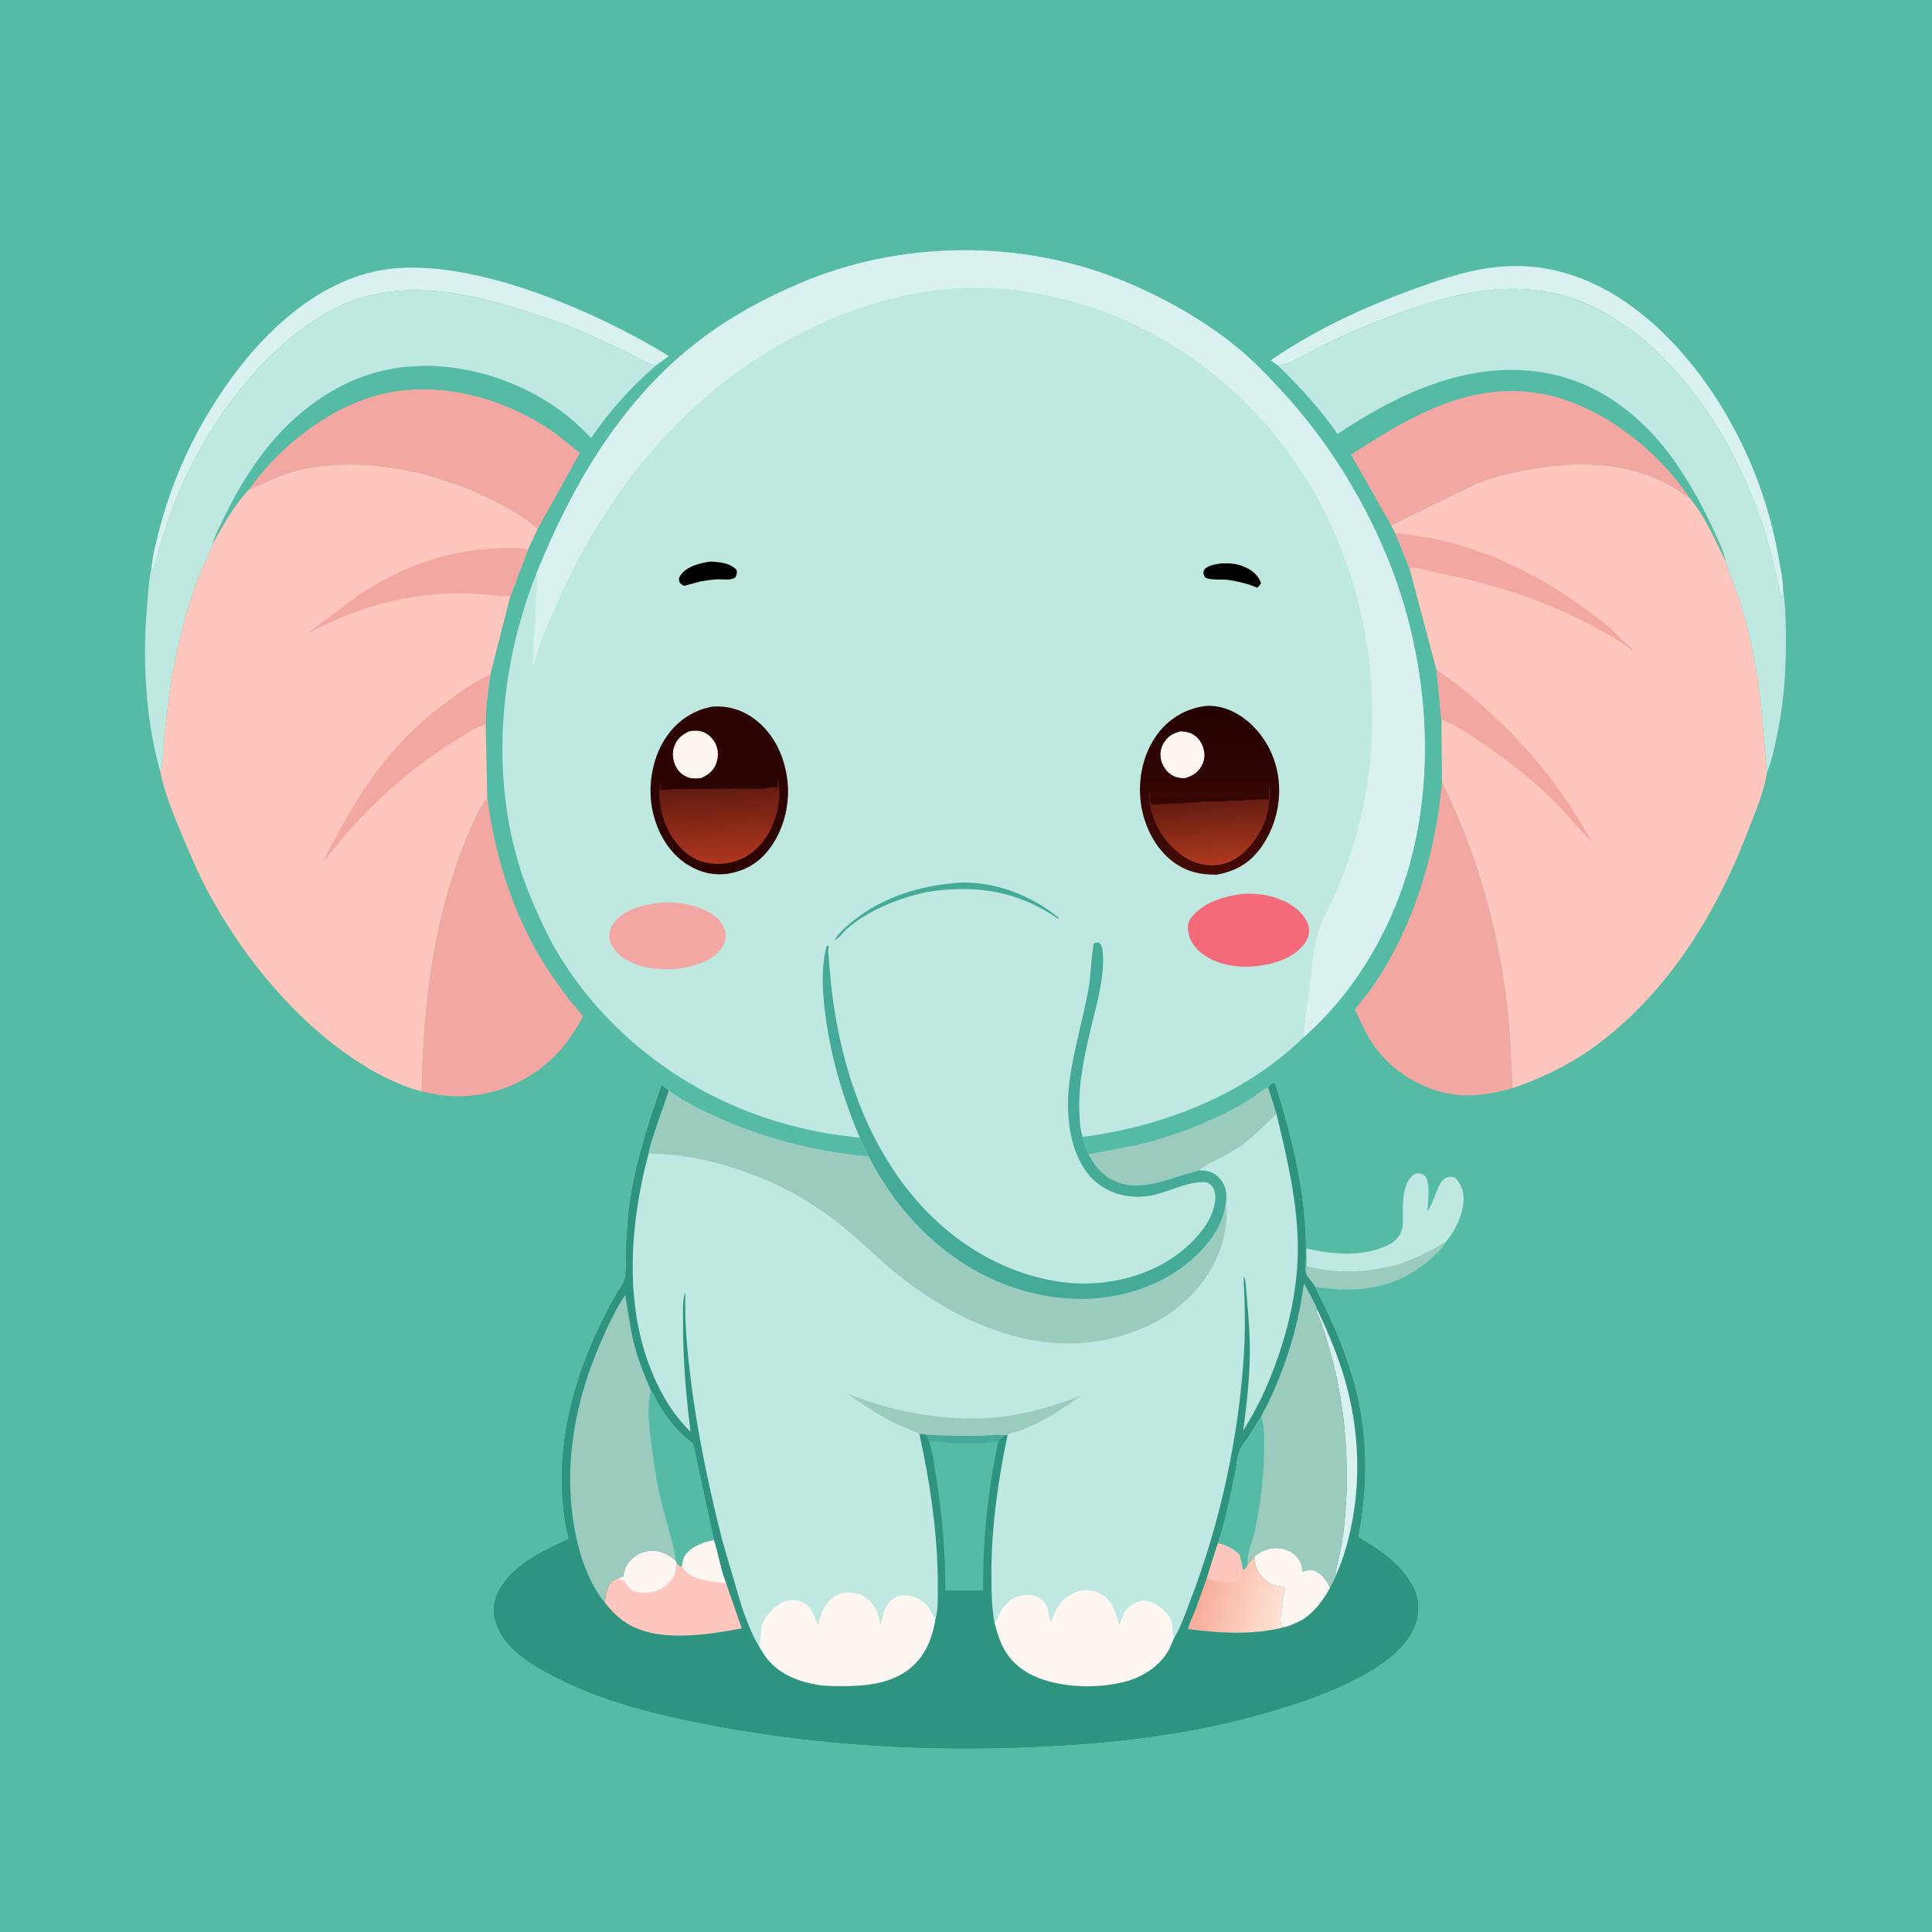 <svg version="1.1" xmlns="http://www.w3.org/2000/svg" style="display: block;" viewBox="0 0 2048 2048" width="1024" height="1024">
<defs>
	<linearGradient id="Gradient1" gradientUnits="userSpaceOnUse" x1="1271.87" y1="1684.24" x2="1361.09" y2="1706.96">
		<stop class="stop0" offset="0" stop-opacity="1" stop-color="rgb(248,173,154)"/>
		<stop class="stop1" offset="1" stop-opacity="1" stop-color="rgb(255,227,213)"/>
	</linearGradient>
	<linearGradient id="Gradient2" gradientUnits="userSpaceOnUse" x1="761.558" y1="833.13" x2="766.719" y2="913.276">
		<stop class="stop0" offset="0" stop-opacity="1" stop-color="rgb(97,26,15)"/>
		<stop class="stop1" offset="1" stop-opacity="1" stop-color="rgb(173,54,32)"/>
	</linearGradient>
	<linearGradient id="Gradient3" gradientUnits="userSpaceOnUse" x1="1281.49" y1="749.999" x2="1281.51" y2="925">
		<stop class="stop0" offset="0" stop-opacity="1" stop-color="rgb(36,1,1)"/>
		<stop class="stop1" offset="1" stop-opacity="1" stop-color="rgb(67,11,6)"/>
	</linearGradient>
	<linearGradient id="Gradient4" gradientUnits="userSpaceOnUse" x1="1281.79" y1="848.539" x2="1286.44" y2="915.317">
		<stop class="stop0" offset="0" stop-opacity="1" stop-color="rgb(99,28,16)"/>
		<stop class="stop1" offset="1" stop-opacity="1" stop-color="rgb(173,57,32)"/>
	</linearGradient>
</defs>
<path transform="translate(0,0)" fill="rgb(85,187,164)" d="M -0 -0 L 2048 0 L 2048 2048 L -0 2048 L -0 -0 z"/>
<path transform="translate(0,0)" fill="rgb(154,203,189)" d="M 1385.09 1342.08 L 1388.26 1343.07 C 1418.37 1350.92 1456.65 1348.72 1486 1338.99 C 1502.41 1333.54 1518.08 1325.18 1532.87 1316.3 C 1530.28 1321.68 1526.1 1325.57 1521.9 1329.7 C 1509.19 1342.2 1492.23 1353.43 1475.37 1359.35 C 1448.7 1368.72 1421.72 1368.25 1394.15 1364.27 C 1391.74 1359.6 1386.11 1354.36 1384.5 1349.89 C 1383.93 1348.31 1384 1345.59 1383.79 1343.86 L 1385.09 1342.08 z"/>
<path transform="translate(0,0)" fill="rgb(190,232,224)" d="M 1385.09 1342.08 L 1384.84 1323.48 C 1411.47 1329.33 1441.75 1332.56 1467.58 1321.62 C 1474.27 1318.79 1482.18 1313.85 1484.97 1306.72 L 1485.41 1305.5 C 1487.42 1300.23 1487.02 1294.74 1487.08 1289.19 C 1487.22 1275.92 1486.34 1258.57 1495.62 1247.93 C 1498.07 1245.11 1500.65 1243.45 1504.5 1243.81 C 1507.01 1244.05 1509.18 1245.14 1510.82 1247.06 C 1516.6 1253.79 1513.52 1275.82 1513.04 1284.51 C 1517.04 1277.91 1519.72 1271.16 1522.55 1264.01 C 1524.63 1258.76 1527.36 1250.7 1533.15 1248.5 C 1536.42 1247.26 1538.69 1246.95 1541.93 1248.24 C 1547.19 1252.73 1549.94 1258.87 1551.08 1265.64 C 1553.36 1279.2 1545.91 1298.05 1538.16 1309.11 L 1532.87 1316.3 C 1518.08 1325.18 1502.41 1333.54 1486 1338.99 C 1456.65 1348.72 1418.37 1350.92 1388.26 1343.07 L 1385.09 1342.08 z"/>
<path transform="translate(0,0)" fill="rgb(154,203,189)" d="M 1153.75 1223.57 L 1202.69 1214.23 C 1234.31 1207.17 1265.78 1195.72 1294.99 1181.76 C 1305.17 1176.89 1314.98 1171.36 1324.62 1165.5 C 1330.39 1162 1338.29 1154.6 1344.39 1152.77 L 1353.12 1180.7 C 1339.06 1193.7 1326 1208.01 1309.71 1218.33 C 1296.97 1226.41 1282.11 1232.01 1269.95 1240.71 L 1269.81 1240.9 C 1264.74 1243.2 1258.92 1244.07 1253.6 1245.73 C 1233.31 1252.06 1210.27 1260.77 1188.93 1254.61 C 1172.02 1249.73 1161.87 1238.65 1153.75 1223.57 z"/>
<path transform="translate(0,0)" fill="rgb(217,242,239)" d="M 160.512 602.262 C 162.265 586.122 166.605 569.619 170.909 554 C 182.427 512.206 200.176 471.489 222.807 434.5 C 261.619 371.064 320.312 305.893 395.265 288.178 C 487.65 266.342 630.37 328.948 708.967 377.391 L 695.613 387.238 L 694.412 386.974 C 683.657 384.466 673.891 377.755 664 372.961 L 620.625 352.948 C 598.174 343.022 574.521 335.238 551.119 327.905 C 480.72 305.845 408.075 293.724 341.661 334.26 C 274.132 375.476 221.771 447.916 190.503 519.653 C 179.793 544.223 171.96 569.602 164.981 595.444 C 164.463 597.359 163.349 604.108 161.484 603.935 L 160.512 602.262 z"/>
<path transform="translate(0,0)" fill="rgb(217,242,239)" d="M 1354.98 387.628 L 1346.81 382.027 C 1395.4 348.599 1451.17 323.079 1506.67 303.594 C 1529.87 295.447 1552.64 287.805 1577.07 284.239 C 1598.63 281.094 1620.59 281.16 1642 285.282 C 1715.72 299.476 1775.52 356.438 1815.87 417 C 1851.13 469.922 1875.21 530.615 1885.78 593.287 C 1887.48 603.332 1890.12 614.753 1890.08 624.922 L 1889.61 632.5 C 1888.18 632.185 1888.2 630.835 1887.78 629.566 C 1884.23 618.85 1882.45 606.726 1879.71 595.7 C 1861.38 521.888 1827.26 450.528 1776.5 393.598 C 1760.18 375.293 1742.08 358.008 1721.6 344.398 C 1708.51 335.701 1694.83 327.211 1680.28 321.175 C 1621.23 296.674 1561.69 305.376 1502.76 325.078 C 1475.23 334.281 1448.41 344.631 1422 356.723 L 1385.44 374.794 C 1376.22 379.554 1366.57 385.43 1356.29 387.398 L 1354.98 387.628 z"/>
<path transform="translate(0,0)" fill="rgb(243,167,162)" d="M 1474.75 556.946 L 1432.18 481.945 C 1494.42 441.601 1559.4 402.673 1636.59 417.907 C 1697.31 429.89 1756.85 476.724 1790.94 527.646 L 1789.97 527.22 C 1785.25 525.114 1781.93 521.81 1777.63 519.036 C 1769.92 514.056 1761.04 509.503 1752.5 506.076 C 1711.7 489.7 1668.82 489.666 1626 496.765 C 1605.69 500.132 1585.73 504.812 1566.41 512.014 L 1474.75 556.946 z"/>
<path transform="translate(0,0)" fill="rgb(243,167,162)" d="M 264.21 518.745 C 297.303 471.216 355.714 426.502 413.469 415.905 C 474.261 404.751 538.265 424.045 588.265 459.05 L 614.647 480.189 L 569.778 560.878 C 553.04 544.909 528.725 532.84 507.677 523.36 C 448.829 496.856 373.705 482.679 310.5 500.016 C 294.234 504.477 280.602 512.657 265.072 518.433 L 264.21 518.745 z"/>
<path transform="translate(0,0)" fill="rgb(243,167,162)" d="M 516.495 844.273 C 524.801 911.838 547.076 979.114 585.873 1035.58 L 602.202 1058.3 L 613.58 1072 C 614.41 1072.99 617.213 1075.84 617.573 1077 C 618.422 1079.73 602.111 1103.14 599.726 1106.2 C 576.876 1135.5 542.002 1156.26 504.938 1160.72 L 498.1 1161.51 C 481.377 1163.48 463.293 1160.73 446.969 1156.91 C 448.53 1068.83 458.462 979.81 491.051 897.239 C 496.249 884.068 501.634 870.996 508.105 858.389 C 510.329 854.058 514.221 849.775 516.007 845.581 L 516.495 844.273 z"/>
<path transform="translate(0,0)" fill="rgb(243,167,162)" d="M 1528.54 829.96 C 1532.55 835.705 1534.93 842.269 1537.76 848.64 L 1550.16 877.55 C 1577.35 945.487 1593.63 1017.21 1600.03 1090.07 L 1603.42 1153.53 C 1583.73 1158.77 1565.97 1162.5 1545.38 1160.6 C 1513.33 1157.64 1482.15 1140.12 1461.78 1115.39 C 1451.9 1103.4 1445.47 1090.27 1439.18 1076.24 C 1438.61 1074.97 1436.47 1071.32 1436.48 1070.29 C 1436.5 1068.98 1449.44 1053.54 1451.36 1050.9 C 1462.81 1035.19 1472.75 1018.55 1481.42 1001.16 C 1508.08 947.766 1522.94 889.204 1528.54 829.96 z"/>
<path transform="translate(0,0)" fill="rgb(190,232,224)" d="M 160.512 602.262 L 161.484 603.935 C 163.349 604.108 164.463 597.359 164.981 595.444 C 171.96 569.602 179.793 544.223 190.503 519.653 C 221.771 447.916 274.132 375.476 341.661 334.26 C 408.075 293.724 480.72 305.845 551.119 327.905 C 574.521 335.238 598.174 343.022 620.625 352.948 L 664 372.961 C 673.891 377.755 683.657 384.466 694.412 386.974 L 695.613 387.238 C 668.787 410.208 646.46 435.335 626.513 464.442 C 586.135 419.561 523.597 391.726 463.493 388.207 C 405.052 384.785 354.992 405.166 311.802 444.03 C 278.818 473.71 253.655 514.05 234.899 554 C 231.672 560.874 227.166 568.594 225.642 576.071 L 225.132 577.569 C 220.459 590.918 213.393 603.653 208.5 617.055 C 195.287 653.244 186.366 690.698 180.419 728.698 L 174.608 775.52 C 173.463 789.597 173.719 805.485 170.216 819.135 C 153.664 761.112 150.909 697.161 156.25 637.269 C 157.285 625.659 157.886 613.634 160.512 602.262 z"/>
<path transform="translate(0,0)" fill="rgb(190,232,224)" d="M 1354.98 387.628 L 1356.29 387.398 C 1366.57 385.43 1376.22 379.554 1385.44 374.794 L 1422 356.723 C 1448.41 344.631 1475.23 334.281 1502.76 325.078 C 1561.69 305.376 1621.23 296.674 1680.28 321.175 C 1694.83 327.211 1708.51 335.701 1721.6 344.398 C 1742.08 358.008 1760.18 375.293 1776.5 393.598 C 1827.26 450.528 1861.38 521.888 1879.71 595.7 C 1882.45 606.726 1884.23 618.85 1887.78 629.566 C 1888.2 630.835 1888.18 632.185 1889.61 632.5 L 1890.08 624.922 C 1892.88 642.667 1893.17 661.357 1893.19 679.293 C 1893.21 716.047 1890.28 751.26 1882.06 787.206 C 1879.64 797.817 1877.34 809.138 1872.83 819.088 L 1867.29 753.5 C 1864.54 724.103 1859.29 694.161 1852.25 665.488 C 1848.89 651.843 1844.76 638.035 1839.99 624.807 C 1836.69 615.657 1832.35 606.285 1829.73 596.983 L 1829.24 595.167 C 1827.49 584.865 1821.98 573.745 1817.63 564.248 C 1807.07 541.211 1795.14 519.012 1781.2 497.817 C 1748.65 448.322 1702.4 408.337 1643.14 396.247 C 1561.26 379.546 1484.33 415.821 1417.87 460.001 C 1399.23 433.399 1378.12 410.313 1354.98 387.628 z"/>
<path transform="translate(0,0)" fill="rgb(254,198,189)" d="M 1474.75 556.946 L 1566.41 512.014 C 1585.73 504.812 1605.69 500.132 1626 496.765 C 1668.82 489.666 1711.7 489.7 1752.5 506.076 C 1761.04 509.503 1769.92 514.056 1777.63 519.036 C 1781.93 521.81 1785.25 525.114 1789.97 527.22 L 1790.94 527.646 C 1807.93 548.242 1817.68 571.538 1829.24 595.167 L 1829.73 596.983 C 1832.35 606.285 1836.69 615.657 1839.99 624.807 C 1844.76 638.035 1848.89 651.843 1852.25 665.488 C 1859.29 694.161 1864.54 724.103 1867.29 753.5 L 1872.83 819.088 C 1870.38 838.543 1861.27 858.963 1854.32 877.275 C 1821.27 964.357 1772.56 1045.76 1698.16 1103.52 C 1669.21 1126 1637.84 1141.55 1603.42 1153.53 L 1600.03 1090.07 C 1593.63 1017.21 1577.35 945.487 1550.16 877.55 L 1537.76 848.64 C 1534.93 842.269 1532.55 835.705 1528.54 829.96 L 1528 762.543 L 1522.77 710.362 L 1493.99 602.048 L 1479.1 565.339 L 1474.75 556.946 z"/>
<path transform="translate(0,0)" fill="rgb(243,167,162)" d="M 1522.77 710.362 C 1539.14 720.156 1553.65 732.562 1568 745.053 C 1617.18 787.87 1656.94 836.103 1687.83 893.561 L 1651.13 852.866 C 1626.65 828.182 1598.98 806.547 1570.22 787.114 C 1557.12 778.259 1542.77 768.402 1528 762.543 L 1522.77 710.362 z"/>
<path transform="translate(0,0)" fill="rgb(243,167,162)" d="M 1479.1 565.339 C 1561.05 571.443 1635.6 609.332 1699.36 659.521 C 1710.46 668.258 1719.59 679.083 1730.5 687.892 L 1730.83 688.995 C 1729.02 689.095 1729.86 689.351 1728.43 688.19 C 1719.52 680.942 1708.83 675.26 1698.88 669.534 C 1645.04 638.549 1586.66 619.862 1525.98 607.648 C 1516.75 605.789 1503.27 601.378 1493.99 602.048 L 1479.1 565.339 z"/>
<path transform="translate(0,0)" fill="rgb(254,198,189)" d="M 264.21 518.745 L 265.072 518.433 C 280.602 512.657 294.234 504.477 310.5 500.016 C 373.705 482.679 448.829 496.856 507.677 523.36 C 528.725 532.84 553.04 544.909 569.778 560.878 L 559.732 582.436 L 540.846 632.461 L 519.669 715.275 C 517.217 732.605 514.731 750.19 514.828 767.724 L 516.495 844.273 L 516.007 845.581 C 514.221 849.775 510.329 854.058 508.105 858.389 C 501.634 870.996 496.249 884.068 491.051 897.239 C 458.462 979.81 448.53 1068.83 446.969 1156.91 C 421.503 1150.23 396.788 1137.15 375.035 1122.58 C 310.738 1079.5 256.561 1012.92 220.297 944.948 C 210.186 925.998 201.761 906.179 193.484 886.379 C 184.563 865.038 174.733 841.855 170.216 819.135 C 173.719 805.485 173.463 789.597 174.608 775.52 L 180.419 728.698 C 186.366 690.698 195.287 653.244 208.5 617.055 C 213.393 603.653 220.459 590.918 225.132 577.569 L 225.642 576.071 C 236.63 556.537 248.437 534.926 264.21 518.745 z"/>
<path transform="translate(0,0)" fill="rgb(243,167,162)" d="M 514.828 767.724 L 513.773 768.131 C 503.418 771.467 491.76 779.333 482.477 785.139 C 429.021 818.576 380.541 863.019 343.162 913.79 L 345.16 909.02 C 350.123 897.446 356.611 886.381 362.642 875.339 C 382.369 839.228 406.166 804.728 435.692 775.865 C 449.093 762.765 463.975 751.028 479.078 739.968 C 491.66 730.754 505.12 721.028 519.669 715.275 C 517.217 732.605 514.731 750.19 514.828 767.724 z"/>
<path transform="translate(0,0)" fill="rgb(243,167,162)" d="M 540.846 632.461 C 520.831 630.72 501.145 628.556 481 629.039 C 438.793 630.05 395.834 639.477 357.211 656.58 C 347.797 660.748 338.812 664.548 330 669.968 L 328.578 669.5 L 381.487 629.788 C 426.138 600.598 477.823 581.782 531.504 581.121 C 540.873 581.005 550.517 580.515 559.732 582.436 L 540.846 632.461 z"/>
<path transform="translate(0,0)" fill="rgb(190,232,224)" d="M 1344.39 1152.77 C 1346.14 1150.16 1347.33 1149.36 1350 1147.91 L 1351.69 1148.5 C 1371.29 1210.94 1387.88 1277.87 1383.79 1343.86 C 1384 1345.59 1383.93 1348.31 1384.5 1349.89 C 1386.11 1354.36 1391.74 1359.6 1394.15 1364.27 C 1402.35 1381.46 1411.09 1398.24 1418.25 1415.92 C 1428.13 1440.29 1436.85 1466.23 1441.62 1492.13 C 1450.06 1537.97 1448.72 1583.57 1440.09 1629.21 C 1458.83 1640.14 1479.82 1653.86 1492.18 1672.07 L 1493.29 1673.73 C 1497.1 1679.31 1500.38 1684.84 1502.01 1691.46 C 1505.76 1706.63 1503.28 1720.5 1495.05 1733.77 C 1465 1782.26 1363.68 1811.17 1310.5 1824.36 C 1240.89 1841.62 1168.84 1848.94 1097.33 1852.14 C 983.556 1857.23 869.198 1850.76 757.16 1829.77 C 693.248 1817.8 625.359 1801.32 569.196 1767.36 C 549.024 1755.16 529.348 1739.34 523.925 1715.13 C 521.215 1703.03 524.68 1691.43 531.298 1681.24 L 532.117 1680 C 547.208 1656.63 578.164 1642.37 602.536 1631.13 L 600.709 1623.14 C 585.619 1551 602.952 1473.62 634.119 1408.21 C 641.635 1392.44 649.251 1377.02 659.026 1362.5 C 665.289 1353.2 662.799 1335.45 663.211 1324.37 L 665.547 1289.11 C 670.35 1241.53 685.703 1194.98 701.198 1149.95 L 709.024 1156.06 C 723.574 1167.19 741.489 1175.97 758.12 1183.51 C 810.396 1207.23 863.757 1220.98 920.945 1225.94 C 953.407 1289.83 1007.36 1343.01 1076.28 1365.6 C 1127.61 1382.42 1183.07 1381.48 1231.76 1356.73 C 1257.88 1343.44 1287.22 1317.68 1296.32 1289.06 C 1298.15 1283.29 1299.21 1277.54 1299.88 1271.53 L 1299.93 1270.17 C 1300.09 1261.66 1298.21 1254.58 1292.14 1248.47 C 1285.11 1241.39 1279.43 1240.78 1269.95 1240.71 C 1282.11 1232.01 1296.97 1226.41 1309.71 1218.33 C 1326 1208.01 1339.06 1193.7 1353.12 1180.7 L 1344.39 1152.77 z"/>
<path transform="translate(0,0)" fill="rgb(154,203,189)" d="M 974.527 1519.89 L 972.938 1519.15 C 964.374 1515.17 955.484 1512.07 947.04 1507.76 C 930.289 1499.21 913.611 1488.28 898.329 1477.39 C 953.629 1499.49 1019.43 1510.27 1078.31 1499.37 C 1101.45 1495.09 1123.02 1487.66 1145.19 1480.07 C 1128.95 1491.48 1113.24 1502.55 1095 1510.71 C 1089.94 1512.97 1084.76 1515.22 1079.5 1516.98 C 1075.95 1518.17 1071.35 1518.89 1068.18 1520.79 L 1064.37 1521.54 C 1063.37 1522.52 1058.46 1526.69 1058.32 1527.68 C 1052.27 1529.42 1045.5 1529.42 1039.21 1529.65 L 1005.68 1529.58 C 1000.52 1529.35 989.362 1527.06 985.23 1528.87 C 984.404 1525.75 983.307 1523.45 981.662 1520.68 L 974.527 1519.89 z"/>
<path transform="translate(0,0)" fill="rgb(70,170,152)" d="M 981.662 1520.68 C 1000.99 1522.22 1020.28 1522.27 1039.66 1522.07 C 1046.97 1522 1057.48 1520.09 1064.37 1521.54 C 1063.37 1522.52 1058.46 1526.69 1058.32 1527.68 C 1052.27 1529.42 1045.5 1529.42 1039.21 1529.65 L 1005.68 1529.58 C 1000.52 1529.35 989.362 1527.06 985.23 1528.87 C 984.404 1525.75 983.307 1523.45 981.662 1520.68 z"/>
<path transform="translate(0,0)" fill="rgb(253,246,241)" d="M 804.272 1744.74 C 807.657 1738.55 805.473 1728.94 807.985 1721.72 C 811.245 1712.35 821.686 1701.85 830.761 1697.96 C 837.202 1695.21 845.164 1695.66 851.454 1698.74 C 857.631 1701.76 862.006 1709.34 864.367 1715.52 L 867.195 1722.77 C 870.695 1709.44 873.99 1698.13 886.963 1691.01 C 893.624 1687.35 902.576 1687.41 909.715 1689.55 C 917.32 1691.82 924.064 1697.57 927.679 1704.61 L 928.275 1705.81 C 930.928 1711.09 931.979 1716.96 933.284 1722.68 L 937.131 1708.5 C 939.216 1702.5 943.897 1695.42 949.925 1692.89 L 950.959 1692.5 C 957.252 1690.04 963.842 1690.66 970 1693.25 C 979.217 1697.13 985.013 1702.85 988.778 1712.22 C 989.499 1714.01 990.337 1714.31 991.831 1715.48 C 988.557 1736.93 980.105 1757.49 962.06 1770.66 C 942.798 1784.71 918.175 1787.24 895.033 1787.4 C 885.562 1787.46 875.388 1787.49 866.048 1785.92 C 844.435 1782.28 823.352 1773.48 810.509 1754.82 L 804.272 1744.74 z"/>
<path transform="translate(0,0)" fill="rgb(253,246,241)" d="M 1054.18 1719.94 L 1054.89 1719.19 C 1057.06 1716.84 1057.51 1715.74 1058.64 1712.8 C 1061.7 1704.89 1069.48 1695.61 1077.53 1692.81 C 1084.74 1690.3 1093.02 1689.52 1100.06 1692.95 C 1105.02 1695.37 1109.13 1700.17 1110.66 1705.5 L 1111.72 1711.1 L 1113.86 1719.43 C 1118.78 1705.88 1125.17 1694.43 1138.97 1688.3 C 1146.54 1684.94 1155.53 1684.8 1163.23 1687.82 C 1171.44 1691.05 1177.89 1697.89 1181.16 1706 L 1186.69 1722.76 C 1189.87 1713.02 1192.77 1704.23 1202.77 1699.39 C 1208.15 1696.78 1214.52 1695.92 1220.21 1698.07 C 1227.58 1700.86 1239.27 1710.36 1241.78 1718.15 C 1243.71 1724.14 1241.79 1730.3 1244.69 1736.18 L 1239.22 1748.72 C 1229.42 1766.34 1211.28 1777.89 1192.1 1782.85 C 1161.22 1790.83 1116.34 1789.38 1088.44 1772.65 C 1067.4 1760.03 1059.69 1742.66 1054.18 1719.94 z"/>
<path transform="translate(0,0)" fill="rgb(154,203,189)" d="M 709.024 1156.06 C 723.574 1167.19 741.489 1175.97 758.12 1183.51 C 810.396 1207.23 863.757 1220.98 920.945 1225.94 C 953.407 1289.83 1007.36 1343.01 1076.28 1365.6 C 1127.61 1382.42 1183.07 1381.48 1231.76 1356.73 C 1257.88 1343.44 1287.22 1317.68 1296.32 1289.06 C 1298.15 1283.29 1299.21 1277.54 1299.88 1271.53 C 1300.02 1274.28 1299.44 1277 1299.84 1279.76 C 1300.44 1283.89 1300.4 1287.61 1300.17 1291.76 C 1298.19 1327.1 1279.98 1358.4 1253.74 1381.54 C 1237.02 1396.28 1217.19 1406.58 1196.18 1413.7 C 1114.67 1441.34 1032.65 1410.58 965.988 1362.22 C 943.238 1345.72 922.974 1325.63 901.724 1307.29 C 885.103 1292.94 867.102 1279.84 848.068 1268.88 C 810.586 1247.32 765.476 1231.46 722.676 1225.33 C 711.107 1223.67 699.231 1223.3 687.569 1222.6 C 688.527 1215.19 691.684 1207.16 693.938 1200 L 709.024 1156.06 z"/>
<path transform="translate(0,0)" fill="rgb(47,148,127)" d="M 1344.39 1152.77 C 1346.14 1150.16 1347.33 1149.36 1350 1147.91 L 1351.69 1148.5 C 1371.29 1210.94 1387.88 1277.87 1383.79 1343.86 C 1384 1345.59 1383.93 1348.31 1384.5 1349.89 C 1386.11 1354.36 1391.74 1359.6 1394.15 1364.27 C 1402.35 1381.46 1411.09 1398.24 1418.25 1415.92 C 1428.13 1440.29 1436.85 1466.23 1441.62 1492.13 C 1450.06 1537.97 1448.72 1583.57 1440.09 1629.21 C 1458.83 1640.14 1479.82 1653.86 1492.18 1672.07 L 1493.29 1673.73 C 1497.1 1679.31 1500.38 1684.84 1502.01 1691.46 C 1505.76 1706.63 1503.28 1720.5 1495.05 1733.77 C 1465 1782.26 1363.68 1811.17 1310.5 1824.36 C 1240.89 1841.62 1168.84 1848.94 1097.33 1852.14 C 983.556 1857.23 869.198 1850.76 757.16 1829.77 C 693.248 1817.8 625.359 1801.32 569.196 1767.36 C 549.024 1755.16 529.348 1739.34 523.925 1715.13 C 521.215 1703.03 524.68 1691.43 531.298 1681.24 L 532.117 1680 C 547.208 1656.63 578.164 1642.37 602.536 1631.13 L 600.709 1623.14 C 585.619 1551 602.952 1473.62 634.119 1408.21 C 641.635 1392.44 649.251 1377.02 659.026 1362.5 C 665.289 1353.2 662.799 1335.45 663.211 1324.37 L 665.547 1289.11 C 670.35 1241.53 685.703 1194.98 701.198 1149.95 L 709.024 1156.06 L 693.938 1200 C 691.684 1207.16 688.527 1215.19 687.569 1222.6 C 665.244 1306.24 659.72 1404 704.326 1481.65 C 712.022 1495.04 720.967 1506.89 732.012 1517.66 C 727.081 1478.84 723.98 1440.52 724.057 1401.34 C 724.075 1392.43 723.148 1378.09 726.529 1370 C 725.542 1399.96 728.189 1429.31 731.798 1459 C 738.999 1518.24 751.355 1576.47 765.998 1634.27 L 785.912 1702.13 C 790.879 1716.41 796.457 1731.78 804.272 1744.74 L 810.509 1754.82 C 823.352 1773.48 844.435 1782.28 866.048 1785.92 C 875.388 1787.49 885.562 1787.46 895.033 1787.4 C 918.175 1787.24 942.798 1784.71 962.06 1770.66 C 980.105 1757.49 988.557 1736.93 991.831 1715.48 C 994.453 1705.96 994.039 1693.96 994.113 1684.09 C 994.518 1629.58 986.303 1573.02 974.527 1519.89 L 981.662 1520.68 C 983.307 1523.45 984.404 1525.75 985.23 1528.87 C 989.362 1527.06 1000.52 1529.35 1005.68 1529.58 L 1039.21 1529.65 C 1045.5 1529.42 1052.27 1529.42 1058.32 1527.68 C 1058.46 1526.69 1063.37 1522.52 1064.37 1521.54 L 1068.18 1520.79 C 1057.75 1569.91 1050.62 1621.16 1050.92 1671.45 C 1051.01 1687.35 1051.27 1704.27 1054.18 1719.94 C 1059.69 1742.66 1067.4 1760.03 1088.44 1772.65 C 1116.34 1789.38 1161.22 1790.83 1192.1 1782.85 C 1211.28 1777.89 1229.42 1766.34 1239.22 1748.72 L 1244.69 1736.18 C 1251.73 1725.01 1256.91 1709.22 1261.7 1696.82 C 1293.5 1614.53 1312.95 1524.04 1318.58 1435.99 C 1319.81 1416.67 1319.73 1397.56 1319.31 1378.24 C 1319.13 1369.84 1318.23 1361.4 1318.45 1353.03 C 1320.88 1356.49 1320.99 1369.13 1321.47 1373.91 C 1323.58 1394.98 1325.12 1416.25 1324.83 1437.45 C 1324.46 1463.8 1321.37 1490.36 1317.83 1516.45 L 1320.99 1511.33 C 1336.71 1485.75 1347.65 1460.07 1357.07 1431.57 C 1368.78 1396.15 1376.02 1358.49 1375.73 1321.09 C 1375.36 1273.5 1364.12 1226.71 1353.12 1180.7 L 1344.39 1152.77 z"/>
<path transform="translate(0,0)" fill="rgb(217,242,239)" d="M 1396.45 1388.27 C 1408.7 1414.21 1419.77 1440.52 1427.27 1468.28 C 1443.82 1529.48 1442.96 1597.11 1421.52 1656.88 L 1416.57 1669.09 C 1415.34 1663.36 1418.71 1654.6 1419.86 1648.7 C 1421.9 1638.28 1423.74 1627.94 1424.87 1617.38 C 1431.32 1557.08 1426.66 1491.29 1410.13 1433 C 1406.1 1418.82 1401.83 1403.83 1395.5 1390.51 L 1396.45 1388.27 z"/>
<path transform="translate(0,0)" fill="url(#Gradient1)" d="M 1291.16 1635.53 C 1300.41 1638.26 1306.8 1641.12 1313.96 1647.74 C 1315.54 1653.14 1316.82 1658.37 1317.45 1663.98 C 1320.46 1663.08 1321.28 1660.75 1322.69 1658.18 L 1330.32 1649.54 C 1329.88 1658.22 1331.93 1664.4 1337.74 1671.08 C 1340.94 1674.75 1344.93 1678.06 1349.5 1679.88 C 1353.96 1681.66 1359.11 1680.3 1362.23 1683.98 L 1361.94 1684.86 C 1360.49 1689.52 1360.38 1694.23 1359.49 1699 C 1358.63 1703.62 1358.64 1708.27 1357.74 1712.86 C 1357.12 1716.05 1357.44 1720.43 1358.5 1723.51 C 1359.85 1723.78 1361.65 1723.92 1362.86 1724.56 C 1328.97 1733.45 1293.77 1731.4 1259.35 1726.87 C 1260.93 1719.95 1264.83 1712.57 1267.44 1705.88 L 1279.15 1673.18 L 1291.16 1635.53 z"/>
<path transform="translate(0,0)" fill="rgb(254,198,189)" d="M 1291.16 1635.53 C 1300.41 1638.26 1306.8 1641.12 1313.96 1647.74 C 1315.54 1653.14 1316.82 1658.37 1317.45 1663.98 C 1316.32 1668.18 1314.17 1672.52 1310.37 1674.95 C 1304.15 1678.95 1292.81 1676.75 1286 1675.2 C 1283.63 1674.67 1281.39 1674.16 1279.15 1673.18 L 1291.16 1635.53 z"/>
<path transform="translate(0,0)" fill="rgb(85,187,164)" d="M 985.23 1528.87 C 989.362 1527.06 1000.52 1529.35 1005.68 1529.58 L 1039.21 1529.65 C 1045.5 1529.42 1052.27 1529.42 1058.32 1527.68 C 1047.18 1579.65 1041.61 1632.84 1042.18 1685.98 L 1002 1686.07 C 1002.35 1646.39 998.913 1607.07 992.696 1567.9 C 990.67 1555.13 988.938 1541.26 985.23 1528.87 z"/>
<path transform="translate(0,0)" fill="rgb(254,198,189)" d="M 722.529 1660.77 C 723.282 1656.81 723.873 1651.85 726.242 1648.5 C 732.89 1639.11 745.774 1634.28 756.721 1632.5 C 761.622 1647.35 763.769 1664.12 769.697 1678.43 L 786.31 1726.18 C 748.937 1733.02 694.768 1742.25 661.296 1718.68 C 653.646 1713.29 646.695 1706 640.942 1698.66 C 642.115 1692.54 642.99 1684.19 646.56 1679.02 C 648.825 1675.73 651.207 1673.98 655.107 1673.34 L 660.5 1671.22 L 661.335 1668 C 661.971 1665.46 662.531 1662.93 663.702 1660.57 C 666.765 1654.4 673.733 1648.05 680.359 1645.95 L 681.5 1645.62 C 683.67 1644.95 685.736 1644.36 688 1644.08 C 699.276 1642.71 708.281 1647.81 716.681 1654.66 L 716.88 1656.6 C 718.544 1658.08 720.344 1660.28 722.529 1660.77 z"/>
<path transform="translate(0,0)" fill="rgb(253,246,241)" d="M 722.529 1660.77 C 723.282 1656.81 723.873 1651.85 726.242 1648.5 C 732.89 1639.11 745.774 1634.28 756.721 1632.5 C 761.622 1647.35 763.769 1664.12 769.697 1678.43 C 758.151 1676.95 741.672 1675.75 731.643 1669.56 C 728.174 1667.42 725.264 1663.77 722.529 1660.77 z"/>
<path transform="translate(0,0)" fill="rgb(253,246,241)" d="M 655.107 1673.34 L 660.5 1671.22 L 661.335 1668 C 661.971 1665.46 662.531 1662.93 663.702 1660.57 C 666.765 1654.4 673.733 1648.05 680.359 1645.95 L 681.5 1645.62 C 683.67 1644.95 685.736 1644.36 688 1644.08 C 699.276 1642.71 708.281 1647.81 716.681 1654.66 L 716.88 1656.6 C 716.849 1665.07 714.948 1672.12 708.86 1678.34 C 701.665 1685.7 690.593 1688.8 680.5 1688.39 C 675.074 1688.18 669.532 1686.29 665.859 1682.12 C 663.508 1679.45 662.074 1675.08 658.36 1674.49 C 656.115 1674.13 656.972 1674.41 655.107 1673.34 z"/>
<path transform="translate(0,0)" fill="rgb(154,203,189)" d="M 640.942 1698.66 C 623.389 1676.86 613.938 1647.64 609.026 1620.48 C 596.631 1551.97 610.008 1483.18 637.923 1420.17 C 645.056 1404.08 652.751 1387.33 662.785 1372.83 C 665.807 1388.76 667.47 1404.72 671.158 1420.57 C 675.45 1439.02 682.363 1456.45 689.956 1473.75 L 693.97 1480.73 C 702.745 1498.79 718.28 1518.57 734.677 1530.11 L 756.721 1632.5 C 745.774 1634.28 732.89 1639.11 726.242 1648.5 C 723.873 1651.85 723.282 1656.81 722.529 1660.77 C 720.344 1660.28 718.544 1658.08 716.88 1656.6 L 716.681 1654.66 C 708.281 1647.81 699.276 1642.71 688 1644.08 C 685.736 1644.36 683.67 1644.95 681.5 1645.62 L 680.359 1645.95 C 673.733 1648.05 666.765 1654.4 663.702 1660.57 C 662.531 1662.93 661.971 1665.46 661.335 1668 L 660.5 1671.22 L 655.107 1673.34 C 651.207 1673.98 648.825 1675.73 646.56 1679.02 C 642.99 1684.19 642.115 1692.54 640.942 1698.66 z"/>
<path transform="translate(0,0)" fill="rgb(85,187,164)" d="M 689.956 1473.75 L 693.97 1480.73 C 702.745 1498.79 718.28 1518.57 734.677 1530.11 L 756.721 1632.5 C 745.774 1634.28 732.89 1639.11 726.242 1648.5 C 723.873 1651.85 723.282 1656.81 722.529 1660.77 C 720.344 1660.28 718.544 1658.08 716.88 1656.6 L 716.681 1654.66 C 713.392 1634.5 706.82 1614.75 701.89 1594.93 C 696.749 1574.26 693.282 1553.27 690.585 1532.16 C 688.241 1513.81 685.451 1491.91 689.956 1473.75 z"/>
<path transform="translate(0,0)" fill="rgb(154,203,189)" d="M 1337 1501.31 C 1360.33 1457.89 1375.8 1409.29 1382.18 1360.48 C 1387.05 1369.55 1392.67 1378.71 1396.45 1388.27 L 1395.5 1390.51 C 1401.83 1403.83 1406.1 1418.82 1410.13 1433 C 1426.66 1491.29 1431.32 1557.08 1424.87 1617.38 C 1423.74 1627.94 1421.9 1638.28 1419.86 1648.7 C 1418.71 1654.6 1415.34 1663.36 1416.57 1669.09 C 1414.93 1674.08 1412.38 1678.48 1409.84 1683.05 C 1403.36 1694.99 1393.96 1707.96 1382.55 1715.6 C 1376.52 1719.64 1369.64 1722.1 1362.86 1724.56 C 1361.65 1723.92 1359.85 1723.78 1358.5 1723.51 C 1357.44 1720.43 1357.12 1716.05 1357.74 1712.86 C 1358.64 1708.27 1358.63 1703.62 1359.49 1699 C 1360.38 1694.23 1360.49 1689.52 1361.94 1684.86 L 1362.23 1683.98 C 1359.11 1680.3 1353.96 1681.66 1349.5 1679.88 C 1344.93 1678.06 1340.94 1674.75 1337.74 1671.08 C 1331.93 1664.4 1329.88 1658.22 1330.32 1649.54 L 1322.69 1658.18 C 1321.28 1660.75 1320.46 1663.08 1317.45 1663.98 C 1316.82 1658.37 1315.54 1653.14 1313.96 1647.74 C 1306.8 1641.12 1300.41 1638.26 1291.16 1635.53 C 1299.27 1611.81 1303.88 1586.78 1309.1 1562.31 C 1310.87 1554.02 1311.41 1544.34 1314.44 1536.5 C 1316 1532.48 1319.79 1528.64 1322.25 1525.02 L 1337 1501.31 z"/>
<path transform="translate(0,0)" fill="rgb(253,246,241)" d="M 1330.32 1649.54 C 1338.9 1643.51 1346.98 1639.83 1357.89 1641.68 C 1365.57 1642.98 1372.66 1646.86 1376.97 1653.5 C 1379.54 1657.47 1380.12 1661.8 1380.5 1666.41 C 1386.79 1664.78 1389.54 1662.91 1395.95 1666.5 C 1402.38 1670.11 1406.54 1676.69 1409.84 1683.05 C 1403.36 1694.99 1393.96 1707.96 1382.55 1715.6 C 1376.52 1719.64 1369.64 1722.1 1362.86 1724.56 C 1361.65 1723.92 1359.85 1723.78 1358.5 1723.51 C 1357.44 1720.43 1357.12 1716.05 1357.74 1712.86 C 1358.64 1708.27 1358.63 1703.62 1359.49 1699 C 1360.38 1694.23 1360.49 1689.52 1361.94 1684.86 L 1362.23 1683.98 C 1359.11 1680.3 1353.96 1681.66 1349.5 1679.88 C 1344.93 1678.06 1340.94 1674.75 1337.74 1671.08 C 1331.93 1664.4 1329.88 1658.22 1330.32 1649.54 z"/>
<path transform="translate(0,0)" fill="rgb(85,187,164)" d="M 1291.16 1635.53 C 1299.27 1611.81 1303.88 1586.78 1309.1 1562.31 C 1310.87 1554.02 1311.41 1544.34 1314.44 1536.5 C 1316 1532.48 1319.79 1528.64 1322.25 1525.02 L 1337 1501.31 C 1340.41 1510.79 1339.99 1521.82 1340.02 1531.78 C 1340.11 1563.03 1336.65 1592.96 1329.99 1623.47 C 1327.72 1633.88 1321.1 1648.03 1322.69 1658.18 C 1321.28 1660.75 1320.46 1663.08 1317.45 1663.98 C 1316.82 1658.37 1315.54 1653.14 1313.96 1647.74 C 1306.8 1641.12 1300.41 1638.26 1291.16 1635.53 z"/>
<path transform="translate(0,0)" fill="rgb(190,232,224)" d="M 568.36 608.613 C 604.918 517.941 655.39 430.056 732.612 367.769 C 767.598 339.549 807.02 317.677 848.271 300.146 C 954.931 254.815 1081.67 253.557 1189.17 297.183 C 1232.14 314.622 1274.88 338.577 1310.95 367.908 C 1327.32 381.226 1341.76 396.238 1356.12 411.648 C 1403.8 462.8 1441.82 522.526 1468.94 587 C 1517.1 701.5 1526.93 844.303 1479.12 960.448 C 1457.71 1012.49 1424.97 1061.84 1382.38 1099.05 C 1320.27 1160.26 1233.1 1194.12 1147.6 1205.18 C 1148.83 1211.78 1151.01 1217.49 1153.75 1223.57 C 1161.87 1238.65 1172.02 1249.73 1188.93 1254.61 C 1210.27 1260.77 1233.31 1252.06 1253.6 1245.73 C 1258.92 1244.07 1264.74 1243.2 1269.81 1240.9 L 1269.95 1240.71 C 1279.43 1240.78 1285.11 1241.39 1292.14 1248.47 C 1298.21 1254.58 1300.09 1261.66 1299.93 1270.17 L 1299.88 1271.53 C 1299.21 1277.54 1298.15 1283.29 1296.32 1289.06 C 1287.22 1317.68 1257.88 1343.44 1231.76 1356.73 C 1183.07 1381.48 1127.61 1382.42 1076.28 1365.6 C 1007.36 1343.01 953.407 1289.83 920.945 1225.94 L 911.384 1206.08 L 881.577 1202.28 C 850.441 1197.06 819.885 1189 790.527 1177.37 C 707.918 1144.66 635.972 1085.58 590.445 1008.96 C 580.237 991.785 572.156 973.564 564.23 955.252 C 517.513 847.315 525.501 716.5 568.36 608.613 z"/>
<path transform="translate(0,0)" fill="rgb(0,0,0)" d="M 1293.85 597.282 C 1303.45 596.879 1311.33 597.165 1320.21 601.39 C 1328.04 605.116 1333.71 609.621 1336.68 618 C 1335.3 620.381 1334.94 621.498 1332.5 622.868 L 1324 619.686 C 1316.76 617.632 1309.53 615.678 1302.05 614.722 C 1295.47 613.881 1284.34 615.136 1278.56 612.725 C 1277.35 612.223 1276.26 610.276 1275.94 609 C 1275.48 607.19 1275.65 605.197 1276.8 603.74 C 1280.34 599.234 1288.52 598.188 1293.85 597.282 z"/>
<path transform="translate(0,0)" fill="rgb(0,0,0)" d="M 752.623 595.327 L 756.5 595.398 C 765.01 596.158 775.379 597.482 780.994 604.5 C 781.176 608.022 781.159 609.297 779.279 612.284 C 774.434 615.585 765.807 613.813 760.039 614.121 C 754.364 614.424 748.703 615.336 743.1 616.245 L 725.5 620.948 C 722.527 620.093 722.132 619.265 720.133 617 C 719.555 613.899 719.39 612.773 721.211 610.089 C 727.913 600.214 741.597 596.996 752.623 595.327 z"/>
<path transform="translate(0,0)" fill="rgb(70,170,152)" d="M 1009.36 936.41 L 1011.03 936.158 C 1050.88 932.399 1091.97 948.203 1122.5 973.019 L 1122 974.163 C 1078.44 943.97 1033.38 937.404 981.839 945.676 C 957.83 950.922 932.595 960.234 912 973.845 C 907.18 977.03 902.45 980.468 898.122 984.303 C 894.706 987.33 888.711 995.411 884.75 996.5 C 885.547 995.06 886.288 993.803 887.3 992.5 C 893.238 984.852 901.661 978.069 909.42 972.346 C 938.659 950.782 973.458 939.661 1009.36 936.41 z"/>
<path transform="translate(0,0)" fill="rgb(243,167,162)" d="M 696.554 957.32 C 715.094 954.875 737.075 958.49 753.192 967.946 C 760.491 972.228 767.123 979.356 768.906 987.889 C 770.191 994.039 768.635 999.873 765.026 1004.91 C 754.814 1019.16 735.612 1024.39 719.229 1026.91 C 699.795 1028.32 677.049 1026.91 660.521 1015.33 C 653.928 1010.72 647.113 1002.74 646.017 994.567 C 645.179 988.323 647.632 982.475 651.375 977.61 C 661.699 964.195 680.63 959.676 696.554 957.32 z"/>
<path transform="translate(0,0)" fill="rgb(245,106,123)" d="M 1318.61 947.374 C 1337.22 946.411 1358.35 950.862 1373.34 962.585 C 1380.27 968.001 1387.08 976.408 1387.71 985.5 C 1388.12 991.293 1385.44 997.155 1381.88 1001.53 C 1369.25 1017.06 1347.35 1022.8 1328.25 1024.52 C 1311.31 1025.73 1293.08 1022.86 1278.5 1013.74 C 1269.7 1008.24 1262.27 1000.43 1260.05 990 C 1258.86 984.412 1258.44 978.706 1261.95 973.883 C 1274.79 956.223 1298.05 949.873 1318.61 947.374 z"/>
<path transform="translate(0,0)" fill="rgb(70,170,152)" d="M 911.384 1206.08 C 893.69 1164.14 880.837 1121.22 874.944 1076 C 872.109 1054.25 870.378 1030.63 874.81 1009 L 875.963 1003.5 L 878 1002.31 C 878.782 1004.04 878.644 1003.07 878.317 1004.86 C 877.676 1008.38 878.333 1012.63 878.525 1016.2 L 881.037 1044.29 C 889.348 1118.77 911.611 1193 956.58 1253.82 C 996.936 1308.4 1055.29 1348.55 1123.14 1358.71 C 1165.45 1365.04 1213.64 1355.47 1248.25 1329.61 C 1265.44 1316.75 1285.25 1295.98 1288.02 1273.57 C 1288.72 1267.88 1288.38 1262.21 1284.83 1257.49 C 1283.22 1255.35 1280.84 1254.23 1278.5 1253.06 C 1259.75 1252.2 1242.17 1261.94 1224.16 1266.47 C 1215.43 1268.67 1206.42 1269.1 1197.5 1268.1 L 1196.02 1267.95 C 1179.58 1266.07 1163.26 1257.11 1153.07 1244.04 C 1132.29 1217.38 1129.55 1177.27 1133.9 1144.92 C 1138.19 1113.04 1147.54 1082.03 1153.49 1050.45 C 1156.63 1033.81 1156.2 1016.77 1159.41 1000.4 C 1161.78 998.809 1162.09 999.034 1165 999.206 C 1168.19 1001.96 1168.71 1005.98 1169.02 1009.99 C 1170.99 1035.61 1162.72 1063.68 1156.76 1088.48 C 1149.7 1117.85 1143.07 1147.86 1144.13 1178.24 C 1144.44 1187.11 1144.8 1196.69 1147.6 1205.18 C 1148.83 1211.78 1151.01 1217.49 1153.75 1223.57 C 1161.87 1238.65 1172.02 1249.73 1188.93 1254.61 C 1210.27 1260.77 1233.31 1252.06 1253.6 1245.73 C 1258.92 1244.07 1264.74 1243.2 1269.81 1240.9 L 1269.95 1240.71 C 1279.43 1240.78 1285.11 1241.39 1292.14 1248.47 C 1298.21 1254.58 1300.09 1261.66 1299.93 1270.17 L 1299.88 1271.53 C 1299.21 1277.54 1298.15 1283.29 1296.32 1289.06 C 1287.22 1317.68 1257.88 1343.44 1231.76 1356.73 C 1183.07 1381.48 1127.61 1382.42 1076.28 1365.6 C 1007.36 1343.01 953.407 1289.83 920.945 1225.94 L 911.384 1206.08 z"/>
<path transform="translate(0,0)" fill="rgb(44,4,2)" d="M 753.764 749.239 C 770.646 747.508 786.619 752.194 800.158 762.457 C 819.997 777.495 830.861 800.249 834.336 824.5 C 837.885 849.275 832.143 875.863 817.965 896.556 C 806.801 912.85 792.362 922.326 773.009 925.939 C 757.46 928.661 742.3 925.001 729.016 916.712 C 709.148 904.315 696.897 882.718 691.924 860.209 C 686.31 834.795 690.889 804.933 705.115 783 C 716.663 765.196 732.976 753.686 753.764 749.239 z"/>
<path transform="translate(0,0)" fill="rgb(253,246,241)" d="M 730.922 775.136 C 735.131 774.493 739.637 774.233 743.79 775.412 C 750.138 777.215 755.674 782.649 758.5 788.49 C 761.755 795.217 761.646 802.606 759.124 809.531 C 756.291 817.311 750.243 821.652 742.945 824.906 C 738.72 825.071 734.063 825.608 730 824.256 C 723.726 822.168 718.928 817.806 716.111 811.806 C 713.095 805.382 712.282 797.516 714.862 790.814 C 717.897 782.927 723.447 778.504 730.922 775.136 z"/>
<path transform="translate(0,0)" fill="url(#Gradient2)" d="M 824 825.5 C 826.845 832.543 826.507 842.9 825.563 850.375 C 822.979 870.848 813.298 891.784 796.378 904.313 C 782.949 914.257 766.37 917.678 749.969 914.795 C 732.981 911.809 721.701 900.692 712.165 887.201 C 701.391 869.063 696.866 849.557 699.72 828.465 L 700.272 837.067 C 704.692 837.78 709.408 836.568 714.002 836.469 L 741.885 836.47 L 758.17 836.235 L 775.768 836.199 L 779.334 835.934 L 782.953 836.176 C 792.973 835.605 805.765 837.244 815.307 835.115 C 818.345 834.437 821.396 834.538 824.5 834.51 L 825 833.5 C 823.705 831.017 824.012 828.229 824 825.5 z"/>
<path transform="translate(0,0)" fill="url(#Gradient3)" d="M 1277.9 748.364 C 1291.08 747.323 1304.08 751.773 1315 758.899 C 1335.34 772.173 1349.44 794.753 1354.08 818.425 C 1359.38 845.455 1353.41 874.079 1337.87 896.753 C 1325.7 914.516 1310.66 923.395 1289.68 927.213 C 1272.75 927.289 1258.77 924.464 1244.75 914.421 C 1224.74 900.093 1212.64 875.468 1209.36 851.5 C 1205.84 825.789 1211.85 797.777 1227.78 777.055 C 1240.14 760.982 1257.85 750.927 1277.9 748.364 z"/>
<path transform="translate(0,0)" fill="rgb(253,246,241)" d="M 1251.48 775.253 C 1255.91 775.544 1260.02 776.02 1264 778.165 C 1269.74 781.263 1273.68 786.722 1275.54 792.916 C 1277.53 799.572 1277.09 805.945 1273.62 812.05 C 1269.45 819.377 1263.38 822.947 1255.46 824.998 C 1250.72 824.884 1245.87 823.953 1241.82 821.362 C 1236.53 817.984 1232.2 811.853 1230.85 805.727 L 1230.6 804.5 C 1229.42 798.801 1230.47 792.901 1233.46 787.876 C 1237.86 780.483 1243.38 777.26 1251.48 775.253 z"/>
<path transform="translate(0,0)" fill="url(#Gradient4)" d="M 1345 832.5 C 1346.83 837.908 1346.15 846.824 1345.19 852.467 L 1344.48 857.125 C 1341.36 876.536 1328.24 897.255 1312.29 908.551 C 1301.45 916.221 1288.17 918.852 1275.11 916.371 C 1256.15 912.766 1241.34 899.009 1230.73 883.666 C 1226.09 875.216 1222.36 867.383 1219.92 858 C 1218.17 851.297 1217.96 844.864 1217.44 838 L 1217.99 839.501 C 1219.43 843.012 1218.2 846.516 1219.4 849.956 L 1220.75 853.401 C 1223.85 852.201 1226.83 853.014 1230 852.51 C 1239.35 851.02 1248.82 852.588 1258.06 851.151 C 1262.26 850.499 1266.38 850.755 1270.49 850.17 C 1278.86 848.98 1287.44 849.774 1295.9 849.566 C 1299.13 849.487 1302.31 848.546 1305.71 848.507 C 1310.53 848.453 1316.26 849.03 1320.95 848.176 C 1323.1 847.785 1324.1 847.421 1326.31 847.832 C 1328.18 848.178 1327.47 848.296 1328.97 847.977 C 1333.83 846.942 1339.85 847.477 1344.87 847.486 L 1345 832.5 z"/>
<path transform="translate(0,0)" fill="rgb(217,242,239)" d="M 568.36 608.613 C 604.918 517.941 655.39 430.056 732.612 367.769 C 767.598 339.549 807.02 317.677 848.271 300.146 C 954.931 254.815 1081.67 253.557 1189.17 297.183 C 1232.14 314.622 1274.88 338.577 1310.95 367.908 C 1327.32 381.226 1341.76 396.238 1356.12 411.648 C 1403.8 462.8 1441.82 522.526 1468.94 587 C 1517.1 701.5 1526.93 844.303 1479.12 960.448 C 1457.71 1012.49 1424.97 1061.84 1382.38 1099.05 C 1382.97 1081.8 1385.87 1064.72 1388.01 1047.6 C 1390.62 1026.67 1392.01 1002.97 1399.03 983.042 C 1403.38 970.709 1410.38 959.146 1415.67 947.164 C 1426.55 922.48 1434.59 898.158 1441.08 872 C 1470.86 751.845 1451.61 617.416 1386.92 511.375 C 1327.19 413.475 1232.82 341.988 1120.77 315.479 C 1086.43 307.354 1051.34 303.514 1016.06 305.421 C 944.79 309.275 872.265 336.675 812 373.883 C 713.161 434.906 641.012 527.906 593.403 632.758 C 582.516 656.736 571.608 680.472 565.558 706.238 C 563.978 693.859 566.092 679.405 566.896 666.936 L 568.363 630.131 C 568.678 623.524 570.82 615.683 568.667 609.403 L 568.36 608.613 z"/>
</svg>